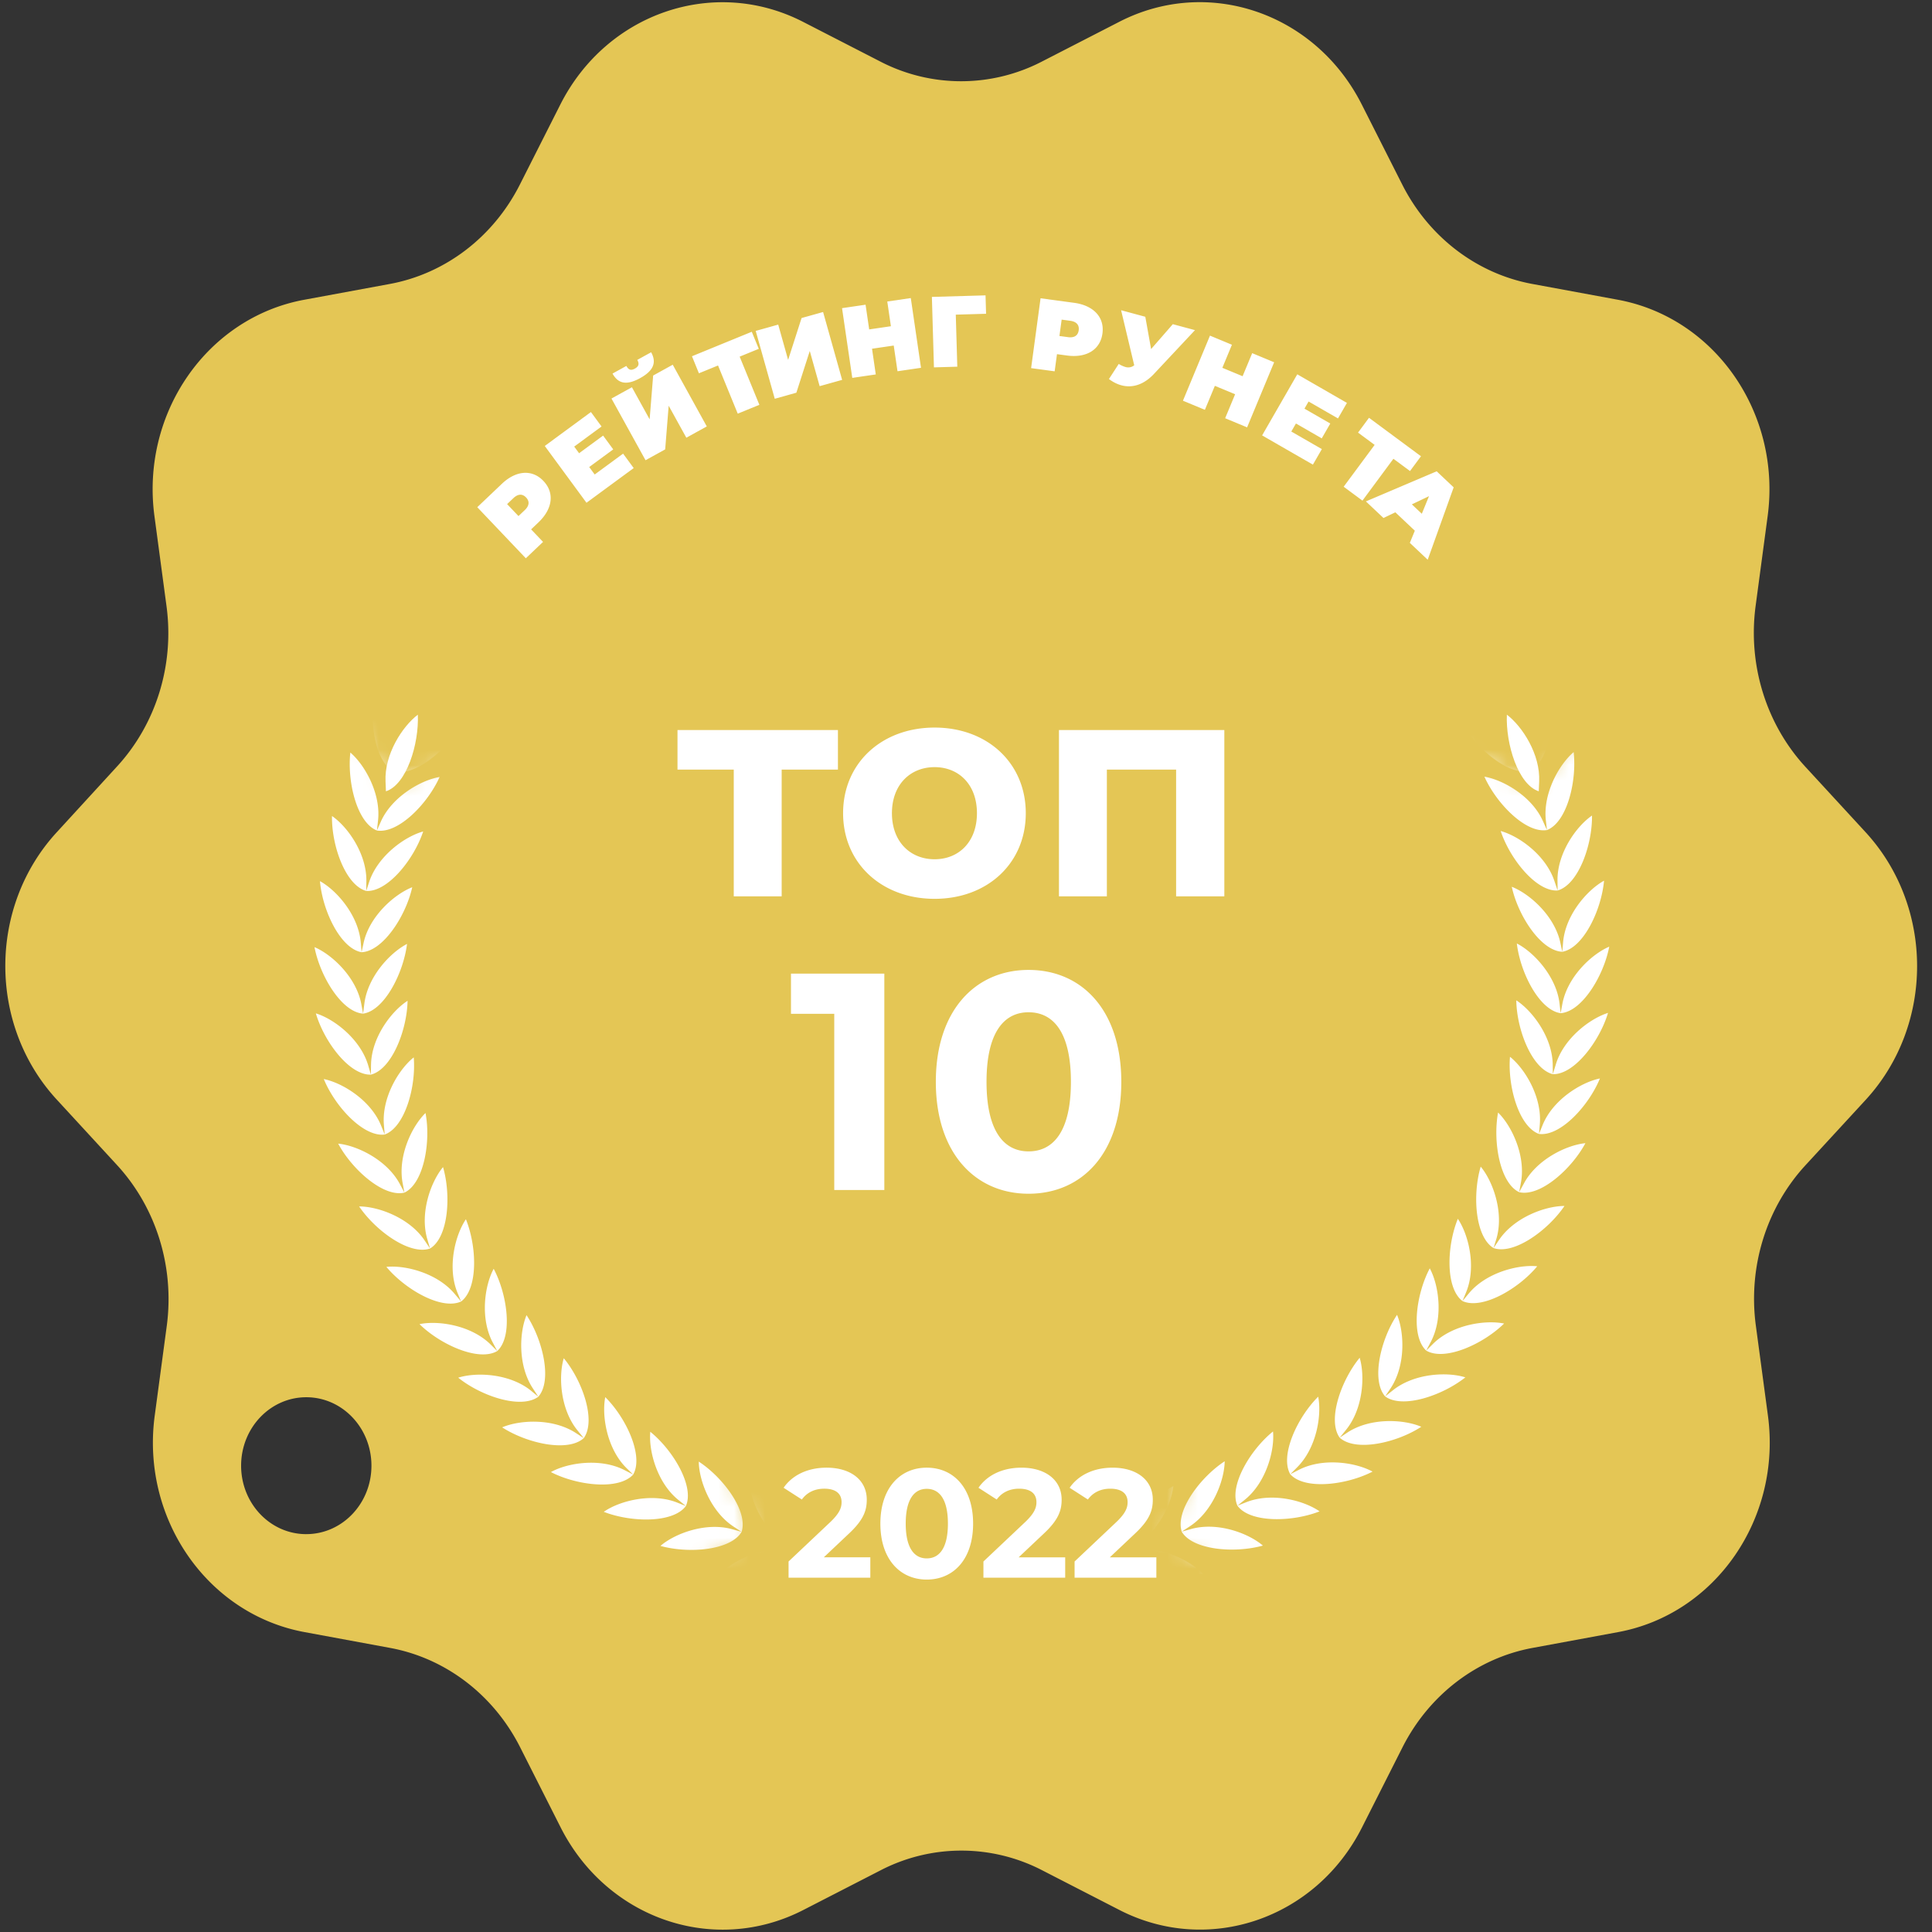 <svg xmlns="http://www.w3.org/2000/svg" width="125" height="125" fill="none"><rect width="100%" height="100%" fill="#333333" stroke="none"/><path fill="#E4C655" d="m120.699 53.839-3.888-4.223c-2.542-2.76-3.729-6.599-3.224-10.402l.779-5.813c.895-6.651-3.392-12.848-9.698-14.009l-5.51-1.017c-3.604-.661-6.713-3.036-8.431-6.429l-2.622-5.187C85.102.829 78.167-1.545 72.419 1.41l-5.022 2.58a11.366 11.366 0 0 1-10.425 0L51.95 1.41C46.202-1.536 39.258.83 36.255 6.76l-2.622 5.187c-1.718 3.393-4.827 5.768-8.432 6.429l-5.509 1.017C13.386 20.553 9.1 26.75 9.994 33.402l.779 5.812c.514 3.803-.673 7.643-3.224 10.402l-3.87 4.223c-4.447 4.83-4.447 12.49 0 17.312l3.888 4.224c2.542 2.758 3.729 6.598 3.224 10.401l-.78 5.813c-.894 6.652 3.393 12.848 9.699 14.009l5.509 1.018c3.605.66 6.714 3.035 8.432 6.428l2.622 5.188c3.002 5.928 9.938 8.303 15.695 5.348L56.99 121a11.363 11.363 0 0 1 10.425 0l5.021 2.58c5.749 2.946 12.693.58 15.686-5.348l2.622-5.188c1.719-3.393 4.827-5.768 8.432-6.428l5.509-1.018c6.307-1.161 10.593-7.357 9.699-14.01l-.78-5.812c-.513-3.803.674-7.642 3.224-10.401l3.889-4.224c4.428-4.821 4.428-12.482-.018-17.312ZM19.816 99.259c-2.33 0-4.216-1.983-4.216-4.43 0-2.445 1.887-4.428 4.216-4.428 2.33 0 4.216 1.983 4.216 4.429s-1.886 4.428-4.216 4.428Z"/><mask id="a" width="42" height="59" x="7" y="45" maskUnits="userSpaceOnUse" style="mask-type:luminance"><path fill="#fff" d="m40.48 103.134 8.423-3.57-2.666-7.144-3.1-33-14.11-10.09-3.817 1.456-2.985-5.196L7.699 70.536l32.78 32.598Z"/></mask><g mask="url(#a)"><path fill="#fff" fill-rule="evenodd" d="M78.362 26.831c-.673 1.224-3.383 1.518-5.226 1.072.921-.84 2.905-1.643 4.606-1.223l.62.151-.54-.33c-1.497-.91-2.32-2.884-2.374-4.134 1.612.991 3.304 3.125 2.914 4.464Zm-16.138 73.965a1.043 1.043 0 1 1 0 2.089 1.044 1.044 0 0 1-1.045-1.045 1.055 1.055 0 0 1 1.045-1.044Zm13.817-75.045-.478-.41c-1.32-1.152-3.454-1.349-4.659-1.018 1.435 1.232 3.977 2.205 5.137 1.428Zm-27.483.009c1.16.777 3.702-.196 5.128-1.438-1.205-.32-3.33-.124-4.659 1.027l-.47.411Zm10.983 76.098c-.32 1.357-2.852 2.375-4.748 2.429.664-1.054 2.356-2.357 4.11-2.411l.638-.018c.026-1.393-2.18-3-4.004-3.518.38 1.188 1.71 2.866 3.401 3.34l.602.178Zm-3.942-.527c.16-1.383-1.869-3.205-3.631-3.901.265 1.223 1.408 3.018 3.046 3.669l.585.232-.629-.044c-1.753-.125-3.57 1-4.33 1.982 1.886.134 4.507-.616 4.96-1.938Zm-3.862-.919c-.584 1.268-3.268 1.75-5.137 1.428.86-.901 2.781-1.839 4.517-1.535l.62.107c.301-1.366-1.54-3.375-3.215-4.25.142 1.24 1.099 3.152 2.657 3.955l.558.295Zm-3.755-1.304c.434-1.33-1.187-3.509-2.772-4.544.017 1.25.78 3.24 2.25 4.205l.522.34-.611-.17c-1.692-.474-3.694.268-4.641 1.08 1.824.509 4.543.295 5.252-.91Zm-3.605-1.67c-.833 1.126-3.552 1.063-5.314.376 1.027-.715 3.1-1.241 4.73-.607l.584.232c.567-1.277-.833-3.616-2.303-4.804-.115 1.241.443 3.304 1.816 4.41l.487.394Zm-3.41-2.035c.69-1.214-.46-3.679-1.807-5.009-.239 1.223.115 3.33 1.355 4.571l.452.438-.558-.286c-1.559-.803-3.676-.482-4.765.125 1.674.866 4.384 1.197 5.323.16Zm-3.197-2.357c-1.037.937-3.694.33-5.28-.697 1.152-.49 3.278-.598 4.757.358l.523.339-.399-.491c-1.116-1.358-1.249-3.491-.895-4.679 1.205 1.456 2.108 4.027 1.294 5.17Zm-2.94-2.679c-1.126.83-3.712-.044-5.182-1.232 1.186-.375 3.321-.268 4.694.83l.487.402c.921-1.044.283-3.696-.762-5.277-.478 1.152-.558 3.286.417 4.75l.345.527Zm-2.658-2.955c-1.205.705-3.685-.42-5.03-1.741 1.221-.25 3.33.071 4.587 1.303l.443.438c1.027-.947.655-3.652-.23-5.322-.594 1.099-.886 3.215-.062 4.768l.292.554Zm-2.338-3.206c-1.267.58-3.623-.785-4.836-2.24 1.24-.126 3.312.41 4.428 1.758l.408.483-.24-.58c-.664-1.626-.15-3.706.55-4.742.708 1.75.806 4.473-.31 5.322Zm-2.01-3.428-.178-.607c-.496-1.688.221-3.697 1.018-4.661.532 1.822.355 4.545-.84 5.268l-.355-.527c-.975-1.455-2.985-2.196-4.234-2.196 1.063 1.571 3.268 3.178 4.588 2.723Zm-1.657-3.616c-1.355.321-3.393-1.5-4.287-3.17 1.24.125 3.162 1.063 3.986 2.607l.3.563c1.258-.598 1.72-3.286 1.365-5.152-.895.875-1.807 2.804-1.48 4.536l.116.616Zm-1.276-3.76-.053-.633c-.142-1.75.957-3.58 1.931-4.357.16 1.884-.567 4.518-1.878 4.99l-.239-.588c-.664-1.625-2.48-2.75-3.702-3 .717 1.759 2.56 3.768 3.941 3.589Zm-.894-3.874.009-.634c.026-1.759 1.31-3.464 2.364-4.143-.035 1.893-1.018 4.438-2.373 4.777l-.177-.607c-.496-1.679-2.188-2.991-3.384-3.357.532 1.821 2.161 4.009 3.56 3.964Zm-.505-3.947c-1.39-.098-2.79-2.437-3.144-4.303 1.151.491 2.701 1.955 3.029 3.679l.115.625c1.382-.197 2.613-2.634 2.843-4.51-1.107.572-2.56 2.143-2.763 3.885l-.08.625Zm-.098-3.973c-1.372-.24-2.533-2.705-2.692-4.598 1.09.598 2.489 2.214 2.64 3.964l.053.634c1.39-.062 2.87-2.357 3.277-4.205-1.16.455-2.764 1.875-3.145 3.59l-.133.615Zm.302-3.964c-1.347-.375-2.25-2.947-2.215-4.848 1.028.705 2.25 2.455 2.223 4.214l-.008.634c1.39.08 3.09-2.054 3.684-3.848-1.204.33-2.931 1.589-3.49 3.25l-.194.598Zm.69-3.91.257-.581c.718-1.598 2.569-2.67 3.8-2.884-.77 1.732-2.675 3.688-4.056 3.464l.07-.625c.204-1.74-.841-3.607-1.789-4.42-.212 1.884.425 4.536 1.719 5.045Zm1.09-3.822c-1.24-.643-1.612-3.34-1.205-5.197.86.902 1.719 2.857 1.338 4.572l-.133.625c1.346.357 3.437-1.393 4.384-3.036-1.249.09-3.197.964-4.065 2.491l-.32.545Zm1.47-3.697c-1.169-.759-1.266-3.482-.673-5.285.77.982 1.417 3.017.868 4.687l-.195.598c1.302.491 3.56-1.035 4.668-2.58-1.249-.036-3.277.643-4.296 2.063l-.372.517Zm1.834-3.535c1.248.625 3.649-.679 4.898-2.099-1.24-.17-3.322.304-4.482 1.625l-.416.474.256-.58c.71-1.608.275-3.697-.398-4.75-.77 1.74-.948 4.455.142 5.33Zm2.17-3.322c-.992-.982-.54-3.67.398-5.312.558 1.116.788 3.24-.088 4.768l-.31.544.46-.428c1.284-1.197 3.41-1.456 4.624-1.161-1.382 1.286-3.898 2.33-5.084 1.59Zm2.506-3.089.505-.384c1.4-1.053 3.543-1.098 4.72-.688-1.523 1.134-4.127 1.93-5.225 1.072l.363-.518c1.019-1.428 1.01-3.562.567-4.732-1.098 1.545-1.824 4.17-.93 5.25Zm2.8-2.83c-.78-1.161.203-3.706 1.452-5.125.319 1.205.115 3.33-1.037 4.651l-.416.474c1.01.964 3.685.437 5.305-.545-1.133-.527-3.259-.697-4.765.214l-.54.33Zm3.064-2.527c-.656-1.232.575-3.66 1.966-4.956.195 1.233-.221 3.33-1.506 4.527l-.46.429.566-.268c1.586-.759 3.685-.375 4.757.268-1.7.812-4.42 1.062-5.323 0Zm3.312-2.206.594-.214c1.656-.59 3.702 0 4.703.741-1.78.643-4.509.625-5.297-.527l.505-.383c1.4-1.063 2.02-3.108 1.949-4.349-1.515 1.143-2.985 3.438-2.454 4.732Zm3.508-1.857c-.399-1.339 1.302-3.473 2.914-4.464-.053 1.25-.877 3.214-2.383 4.134l-.531.33.61-.151c1.701-.42 3.685.375 4.606 1.214-1.833.455-4.543.152-5.216-1.063Zm18.76 75.009c.318 1.357 2.851 2.375 4.738 2.429-.665-1.054-2.356-2.357-4.11-2.411l-.629-.018c-.018-1.393 2.188-3 4.004-3.518-.39 1.188-1.71 2.866-3.402 3.349l-.602.169Zm3.94-.535c-.159-1.384 1.87-3.206 3.632-3.902-.266 1.223-1.417 3.018-3.047 3.669l-.584.233.628-.045c1.754-.125 3.57 1 4.332 1.982-1.887.143-4.509-.616-4.96-1.937Zm3.862-.92.558-.295c1.56-.803 2.524-2.714 2.657-3.955-1.674.875-3.516 2.893-3.215 4.25l.62-.107c1.727-.304 3.65.634 4.508 1.535-1.86.322-4.543-.16-5.128-1.428Zm3.756-1.304c-.434-1.33 1.195-3.517 2.78-4.553-.017 1.25-.779 3.24-2.249 4.205l-.531.348.61-.17c1.692-.472 3.694.26 4.642 1.072-1.825.509-4.544.295-5.252-.902Zm3.605-1.678c.823 1.125 3.551 1.062 5.314.366-1.028-.715-3.091-1.241-4.73-.598l-.585.232c-.566-1.277.833-3.616 2.303-4.804.116 1.241-.451 3.304-1.815 4.41l-.487.394Zm3.418-2.036c-.69-1.214.46-3.678 1.807-5.018.24 1.223-.115 3.33-1.364 4.572l-.443.446.558-.286c1.56-.803 3.676-.482 4.766.116-1.683.867-4.385 1.206-5.324.17Zm3.198-2.366c1.036.938 3.693.33 5.279-.705-1.143-.491-3.278-.599-4.757.357l-.522.348.398-.491c1.116-1.357 1.25-3.491.895-4.679-1.205 1.465-2.108 4.036-1.293 5.17Zm2.94-2.67.355-.526c.974-1.465.894-3.599.416-4.75-1.054 1.571-1.692 4.223-.77 5.276l.495-.392c1.373-1.099 3.499-1.215 4.695-.84-1.488 1.179-4.066 2.054-5.19 1.232Zm2.657-2.964c1.205.705 3.685-.42 5.04-1.75-1.222-.25-3.339.072-4.588 1.304l-.451.446c-1.02-.946-.656-3.652.23-5.321.593 1.098.885 3.214.062 4.768l-.293.553Zm2.348-3.205c1.266.58 3.622-.786 4.836-2.25-1.24-.125-3.313.41-4.429 1.759l-.407.49.239-.58c.664-1.625.16-3.705-.54-4.74-.718 1.75-.815 4.481.3 5.32Zm2.01-3.429c1.32.456 3.525-1.152 4.588-2.723-1.249 0-3.25.741-4.233 2.196l-.355.527c-1.195-.723-1.373-3.446-.832-5.268.797.956 1.514 2.974 1.018 4.661l-.186.607Zm1.656-3.616c1.356.322 3.393-1.5 4.287-3.17-1.24.125-3.162 1.063-3.985 2.617l-.302.553c-1.257-.598-1.709-3.286-1.364-5.152.895.875 1.799 2.804 1.48 4.527l-.116.625Zm1.285-3.768c1.382.179 3.224-1.83 3.941-3.59-1.222.25-3.038 1.376-3.702 3l-.24.59c-1.31-.473-2.036-3.098-1.877-4.99.974.776 2.073 2.606 1.93 4.356l-.052.634Zm.894-3.866c1.4.036 3.03-2.152 3.57-3.964-1.196.375-2.888 1.678-3.384 3.357l-.186.607c-1.355-.34-2.338-2.884-2.364-4.777 1.045.679 2.329 2.384 2.356 4.143l.008.634Zm.505-3.946c1.391-.099 2.79-2.438 3.145-4.304-1.152.491-2.702 1.956-3.03 3.688l-.115.616c-1.382-.197-2.613-2.625-2.834-4.51 1.107.563 2.56 2.144 2.763 3.885l.071.625Zm.107-3.974-.133-.616c-.381-1.714-1.975-3.134-3.136-3.589.399 1.848 1.87 4.143 3.269 4.206l.053-.626c.15-1.75 1.55-3.366 2.648-3.973-.168 1.884-1.329 4.357-2.701 4.599Zm-.302-3.964c1.347-.384 2.25-2.955 2.224-4.848-1.028.705-2.259 2.455-2.232 4.214l.008.634c-1.39.08-3.09-2.053-3.684-3.848 1.204.33 2.932 1.58 3.481 3.25l.203.598Zm-.69-3.91c1.302-.51 1.939-3.161 1.727-5.045-.948.812-1.993 2.67-1.798 4.42l.071.624c-1.382.224-3.278-1.732-4.048-3.455 1.23.214 3.082 1.277 3.79 2.884l.258.572Zm-1.081-3.83c1.24-.644 1.612-3.34 1.205-5.197-.868.901-1.719 2.866-1.347 4.58l.142.616c-1.346.357-3.437-1.393-4.376-3.036 1.25.08 3.19.965 4.066 2.482l.31.554Zm-1.462-3.688-.363-.518c-1.018-1.429-3.047-2.107-4.295-2.063 1.098 1.536 3.348 3.072 4.658 2.58l-.194-.598c-.55-1.67.106-3.705.876-4.687.585 1.794.488 4.518-.681 5.286Zm-1.833-3.536c-1.249.625-3.65-.67-4.898-2.09 1.24-.169 3.322.304 4.482 1.617l.416.473-.257-.58c-.708-1.608-.266-3.697.399-4.75.77 1.74.947 4.455-.142 5.33Zm-2.17-3.322c.992-.982.54-3.67-.399-5.312-.558 1.116-.788 3.241.08 4.768l.32.544-.462-.428c-1.284-1.188-3.41-1.447-4.623-1.16 1.382 1.285 3.897 2.33 5.084 1.588Zm-2.507-3.089-.504-.384c-1.4-1.053-3.534-1.098-4.721-.687 1.523 1.143 4.127 1.928 5.225 1.071l-.363-.518c-1.018-1.428-1-3.562-.558-4.732 1.099 1.545 1.816 4.17.922 5.25Zm-2.79-2.821c.78-1.161-.203-3.706-1.452-5.125-.319 1.205-.124 3.33 1.036 4.651l.416.474c-1.01.964-3.684.446-5.296-.536 1.134-.527 3.26-.696 4.765.205l.531.33Zm-3.073-2.527c.656-1.232-.576-3.66-1.957-4.955-.195 1.232.212 3.33 1.497 4.526l.46.429-.567-.268c-1.585-.75-3.684-.366-4.756.268 1.71.813 4.42 1.063 5.323 0Zm-3.304-2.205c.532-1.295-.939-3.59-2.444-4.733-.071 1.25.549 3.286 1.948 4.349l.496.384c-.797 1.151-3.516 1.17-5.305.535 1-.74 3.056-1.339 4.712-.75l.593.215Z" clip-rule="evenodd"/></g><mask id="b" width="34" height="65" x="75" y="39" maskUnits="userSpaceOnUse" style="mask-type:luminance"><path fill="#fff" d="m76.37 54.508 17.758-6.018 5.155 2.295 9.459-11.107-1.807 24.16-7.094 25.01-18.157 14.285-6.21-3.571 2.667-8.036-1.772-37.018Z"/></mask><g mask="url(#b)"><path fill="#fff" fill-rule="evenodd" d="M78.362 26.83c-.673 1.223-3.383 1.517-5.226 1.07.921-.838 2.905-1.642 4.606-1.222l.62.151-.54-.33c-1.497-.91-2.32-2.884-2.374-4.134 1.612.991 3.304 3.125 2.914 4.465Zm-16.138 73.964a1.043 1.043 0 1 1 0 2.089 1.044 1.044 0 0 1-1.045-1.045 1.055 1.055 0 0 1 1.045-1.044Zm13.817-75.045-.478-.41c-1.32-1.152-3.454-1.349-4.659-1.018 1.435 1.232 3.977 2.205 5.137 1.428Zm-27.483.01c1.16.776 3.702-.197 5.128-1.438-1.205-.322-3.33-.125-4.659 1.026l-.47.411Zm10.983 76.097c-.32 1.357-2.852 2.375-4.748 2.429.664-1.054 2.356-2.357 4.11-2.411l.638-.018c.026-1.393-2.18-3-4.004-3.518.38 1.188 1.71 2.867 3.401 3.34l.602.178Zm-3.942-.526c.16-1.384-1.869-3.206-3.631-3.902.265 1.223 1.408 3.018 3.046 3.669l.585.233-.629-.045c-1.753-.125-3.57 1-4.33 1.982 1.886.134 4.507-.616 4.96-1.937Zm-3.862-.92c-.584 1.268-3.268 1.75-5.137 1.428.86-.901 2.781-1.839 4.517-1.535l.62.107c.301-1.366-1.54-3.375-3.215-4.25.142 1.24 1.099 3.152 2.657 3.955l.558.295Zm-3.755-1.304c.434-1.33-1.187-3.509-2.772-4.544.017 1.25.78 3.24 2.25 4.205l.522.34-.611-.17c-1.692-.474-3.694.267-4.641 1.08 1.824.509 4.543.295 5.252-.91Zm-3.605-1.67c-.833 1.126-3.552 1.063-5.314.376 1.027-.715 3.1-1.241 4.73-.608l.584.233c.567-1.277-.833-3.616-2.303-4.804-.115 1.241.443 3.304 1.816 4.41l.487.394Zm-3.41-2.035c.69-1.214-.46-3.679-1.807-5.009-.239 1.223.115 3.33 1.355 4.571l.452.438-.558-.286c-1.559-.803-3.676-.482-4.765.125 1.674.866 4.384 1.197 5.323.16Zm-3.197-2.357c-1.037.937-3.694.33-5.28-.697 1.152-.49 3.278-.598 4.757.358l.523.339-.399-.491c-1.116-1.357-1.249-3.491-.895-4.679 1.205 1.456 2.108 4.027 1.294 5.17Zm-2.94-2.679c-1.126.83-3.712-.044-5.182-1.232 1.186-.375 3.321-.268 4.694.83l.487.402c.921-1.044.283-3.696-.762-5.277-.478 1.152-.558 3.286.417 4.75l.345.527Zm-2.658-2.955c-1.205.705-3.685-.42-5.03-1.741 1.221-.25 3.33.071 4.587 1.303l.443.438c1.027-.947.655-3.652-.23-5.322-.594 1.099-.886 3.215-.062 4.768l.292.554Zm-2.338-3.206c-1.267.58-3.623-.785-4.836-2.24 1.24-.126 3.312.41 4.428 1.758l.408.483-.24-.58c-.664-1.626-.15-3.706.55-4.742.708 1.75.806 4.473-.31 5.322Zm-2.01-3.428-.178-.607c-.496-1.688.221-3.697 1.018-4.66.532 1.82.355 4.544-.84 5.267l-.355-.527c-.975-1.455-2.985-2.196-4.234-2.196 1.063 1.571 3.268 3.178 4.588 2.723Zm-1.657-3.616c-1.355.321-3.393-1.5-4.287-3.17 1.24.125 3.162 1.063 3.986 2.607l.3.563c1.258-.598 1.72-3.286 1.365-5.152-.895.875-1.807 2.804-1.48 4.536l.116.616ZM24.89 73.4l-.053-.633c-.142-1.75.957-3.58 1.931-4.357.16 1.884-.567 4.518-1.878 4.99l-.239-.588c-.664-1.625-2.48-2.75-3.702-3 .717 1.759 2.56 3.767 3.941 3.589Zm-.894-3.874.009-.634c.026-1.759 1.31-3.464 2.364-4.143-.035 1.893-1.018 4.438-2.373 4.777l-.177-.607c-.496-1.679-2.188-2.991-3.384-3.357.532 1.821 2.161 4.009 3.56 3.964Zm-.505-3.947c-1.39-.098-2.79-2.437-3.144-4.303 1.151.491 2.701 1.955 3.029 3.678l.115.626c1.382-.197 2.613-2.634 2.843-4.51-1.107.572-2.56 2.143-2.763 3.884l-.08.626Zm-.098-3.973c-1.372-.24-2.533-2.705-2.692-4.598 1.09.598 2.489 2.214 2.64 3.964l.053.634c1.39-.062 2.87-2.357 3.277-4.205-1.16.455-2.764 1.875-3.145 3.59l-.133.615Zm.302-3.964c-1.347-.375-2.25-2.946-2.215-4.848 1.028.705 2.25 2.455 2.223 4.214l-.008.634c1.39.08 3.09-2.054 3.684-3.848-1.204.33-2.931 1.59-3.49 3.25l-.194.598Zm.69-3.91.257-.581c.718-1.598 2.569-2.67 3.8-2.884-.77 1.732-2.675 3.688-4.056 3.464l.07-.625c.204-1.74-.841-3.607-1.789-4.42-.212 1.885.425 4.536 1.719 5.045Zm1.09-3.822c-1.24-.643-1.612-3.34-1.205-5.196.86.901 1.719 2.857 1.338 4.57l-.133.626c1.346.357 3.437-1.393 4.384-3.036-1.249.09-3.197.964-4.065 2.491l-.32.545Zm1.47-3.697c-1.169-.758-1.266-3.482-.673-5.285.77.982 1.417 3.018.868 4.687l-.195.598c1.302.492 3.56-1.035 4.668-2.58-1.249-.036-3.277.643-4.296 2.063l-.372.517Zm1.834-3.535c1.248.625 3.649-.679 4.898-2.098-1.24-.17-3.322.303-4.482 1.625l-.416.473.256-.58c.71-1.608.275-3.697-.398-4.75-.77 1.74-.948 4.455.142 5.33Zm2.17-3.322c-.992-.982-.54-3.67.398-5.312.558 1.116.788 3.24-.088 4.768l-.31.544.46-.428c1.284-1.197 3.41-1.456 4.624-1.161-1.382 1.286-3.898 2.33-5.084 1.59Zm2.506-3.089.505-.384c1.4-1.053 3.543-1.098 4.72-.687-1.523 1.134-4.127 1.928-5.225 1.071l.363-.518c1.019-1.428 1.01-3.562.567-4.732-1.098 1.545-1.824 4.17-.93 5.25Zm2.8-2.83c-.78-1.161.203-3.706 1.452-5.125.319 1.205.115 3.33-1.037 4.651l-.416.474c1.01.964 3.685.437 5.305-.545-1.133-.527-3.259-.696-4.765.214l-.54.33Zm3.064-2.527c-.656-1.232.575-3.66 1.966-4.956.195 1.233-.221 3.33-1.506 4.527l-.46.429.566-.268c1.586-.759 3.685-.375 4.757.268-1.7.812-4.42 1.062-5.323 0Zm3.312-2.206.594-.214c1.656-.59 3.702 0 4.703.741-1.78.643-4.509.625-5.297-.527l.505-.383c1.4-1.063 2.02-3.108 1.949-4.349-1.515 1.143-2.985 3.438-2.454 4.732Zm3.508-1.857c-.399-1.339 1.302-3.473 2.914-4.464-.053 1.25-.877 3.214-2.383 4.134l-.531.33.61-.151c1.701-.42 3.685.375 4.606 1.214-1.833.455-4.543.152-5.216-1.063Zm18.76 75.009c.318 1.357 2.851 2.375 4.738 2.429-.665-1.054-2.356-2.357-4.11-2.411l-.629-.018c-.018-1.393 2.188-3 4.004-3.518-.39 1.188-1.71 2.867-3.402 3.349l-.602.169Zm3.94-.535c-.159-1.384 1.87-3.206 3.632-3.902-.266 1.223-1.417 3.018-3.047 3.669l-.584.233.628-.045c1.754-.125 3.57 1 4.332 1.982-1.887.143-4.509-.616-4.96-1.937Zm3.862-.92.558-.295c1.56-.803 2.524-2.714 2.657-3.955-1.674.875-3.516 2.893-3.215 4.25l.62-.107c1.727-.304 3.65.634 4.508 1.536-1.86.321-4.543-.161-5.128-1.429Zm3.756-1.304c-.434-1.33 1.195-3.517 2.78-4.553-.017 1.25-.779 3.24-2.249 4.205l-.531.348.61-.17c1.692-.473 3.694.26 4.642 1.072-1.825.509-4.544.295-5.252-.902Zm3.605-1.678c.823 1.125 3.551 1.062 5.314.366-1.028-.714-3.091-1.241-4.73-.598l-.585.232c-.566-1.277.833-3.616 2.303-4.804.116 1.241-.451 3.304-1.815 4.41l-.487.394Zm3.418-2.036c-.69-1.214.46-3.678 1.807-5.018.24 1.223-.115 3.33-1.364 4.572l-.443.446.558-.286c1.56-.803 3.676-.482 4.766.116-1.683.867-4.385 1.206-5.324.17Zm3.198-2.366c1.036.938 3.693.33 5.279-.705-1.143-.491-3.278-.599-4.757.357l-.522.348.398-.491c1.116-1.357 1.25-3.491.895-4.679-1.205 1.465-2.108 4.036-1.293 5.17Zm2.94-2.67.355-.526c.974-1.465.894-3.599.416-4.75-1.054 1.571-1.692 4.223-.77 5.276l.495-.392c1.373-1.099 3.499-1.215 4.695-.84-1.488 1.179-4.066 2.054-5.19 1.232Zm2.657-2.964c1.205.706 3.685-.42 5.04-1.75-1.222-.25-3.339.072-4.588 1.304l-.451.446c-1.02-.946-.656-3.652.23-5.321.593 1.098.885 3.214.062 4.767l-.293.554Zm2.348-3.205c1.266.58 3.622-.786 4.836-2.25-1.24-.125-3.313.41-4.429 1.759l-.407.49.239-.58c.664-1.625.16-3.705-.54-4.74-.718 1.75-.815 4.481.3 5.32Zm2.01-3.429c1.32.456 3.525-1.152 4.588-2.723-1.249 0-3.25.741-4.233 2.196l-.355.527c-1.195-.723-1.373-3.446-.832-5.268.797.956 1.514 2.974 1.018 4.661l-.186.607Zm1.656-3.616c1.356.322 3.393-1.5 4.287-3.17-1.24.125-3.162 1.063-3.985 2.617l-.302.553c-1.257-.598-1.709-3.286-1.364-5.152.895.875 1.799 2.804 1.48 4.527l-.116.625Zm1.285-3.768c1.382.179 3.224-1.83 3.941-3.589-1.222.25-3.038 1.375-3.702 3l-.24.59c-1.31-.474-2.036-3.099-1.877-4.992.974.777 2.073 2.607 1.93 4.357l-.052.634Zm.894-3.866c1.4.036 3.03-2.152 3.57-3.964-1.196.375-2.888 1.678-3.384 3.357l-.186.607c-1.355-.34-2.338-2.884-2.364-4.777 1.045.679 2.329 2.384 2.356 4.143l.008.634Zm.505-3.946c1.391-.099 2.79-2.438 3.145-4.304-1.152.491-2.702 1.956-3.03 3.688l-.115.616c-1.382-.197-2.613-2.625-2.834-4.51 1.107.563 2.56 2.144 2.763 3.885l.071.625Zm.107-3.973-.133-.617c-.381-1.714-1.975-3.133-3.136-3.589.399 1.848 1.87 4.143 3.269 4.206l.053-.625c.15-1.75 1.55-3.367 2.648-3.974-.168 1.884-1.329 4.358-2.701 4.599Zm-.302-3.965c1.347-.384 2.25-2.955 2.224-4.848-1.028.705-2.259 2.455-2.232 4.214l.008.634c-1.39.08-3.09-2.053-3.684-3.848 1.204.33 2.932 1.58 3.481 3.25l.203.598Zm-.69-3.91c1.302-.51 1.939-3.161 1.727-5.045-.948.812-1.993 2.67-1.798 4.42l.071.625c-1.382.223-3.278-1.733-4.048-3.456 1.23.214 3.082 1.277 3.79 2.884l.258.572Zm-1.081-3.83c1.24-.644 1.612-3.34 1.205-5.197-.868.902-1.719 2.866-1.347 4.58l.142.616c-1.346.357-3.437-1.393-4.376-3.036 1.25.08 3.19.965 4.066 2.483l.31.553Zm-1.462-3.688-.363-.518c-1.018-1.429-3.047-2.107-4.295-2.063 1.098 1.536 3.348 3.072 4.658 2.58l-.194-.598c-.55-1.67.106-3.705.876-4.687.585 1.795.488 4.518-.681 5.286Zm-1.833-3.536c-1.249.625-3.65-.67-4.898-2.09 1.24-.169 3.322.304 4.482 1.617l.416.473-.257-.58c-.708-1.608-.266-3.697.399-4.75.77 1.74.947 4.455-.142 5.33Zm-2.17-3.322c.992-.982.54-3.67-.399-5.312-.558 1.116-.788 3.241.08 4.768l.32.545-.462-.43c-1.284-1.187-3.41-1.445-4.623-1.16 1.382 1.286 3.897 2.33 5.084 1.59Zm-2.507-3.089-.504-.384c-1.4-1.053-3.534-1.098-4.721-.687 1.523 1.143 4.127 1.928 5.225 1.071l-.363-.518c-1.018-1.428-1-3.562-.558-4.732 1.099 1.545 1.816 4.17.922 5.25Zm-2.79-2.821c.78-1.16-.203-3.706-1.452-5.125-.319 1.205-.124 3.33 1.036 4.652l.416.473c-1.01.964-3.684.446-5.296-.536 1.134-.527 3.26-.696 4.765.206l.531.33Zm-3.073-2.527c.656-1.232-.576-3.66-1.957-4.955-.195 1.232.212 3.33 1.497 4.526l.46.429-.567-.268c-1.585-.75-3.684-.366-4.756.268 1.71.813 4.42 1.063 5.323 0Zm-3.304-2.205c.532-1.295-.939-3.59-2.444-4.733-.071 1.25.549 3.286 1.948 4.349l.496.384c-.797 1.151-3.516 1.17-5.305.535 1-.74 3.056-1.339 4.712-.75l.593.215Z" clip-rule="evenodd"/></g><path fill="#fff" fill-rule="evenodd" d="m99.557 51.196.027-.634c.08-1.76-1.09-3.563-2.09-4.322-.08 1.91.735 4.527 2.063 4.956ZM24.97 51.196l-.026-.634c-.08-1.76 1.09-3.563 2.09-4.322.08 1.91-.735 4.527-2.063 4.956Z" clip-rule="evenodd"/><path fill="#fff" d="M54.214 47.234h-10.38v2.56h3.64v8.2h3.1v-8.2h3.64v-2.56Zm6.254 10.92c3.42 0 5.9-2.3 5.9-5.54s-2.48-5.54-5.9-5.54c-3.42 0-5.92 2.3-5.92 5.54s2.5 5.54 5.92 5.54Zm0-2.56c-1.56 0-2.76-1.12-2.76-2.98 0-1.86 1.2-2.98 2.76-2.98 1.56 0 2.74 1.12 2.74 2.98 0 1.86-1.18 2.98-2.74 2.98Zm8.046-8.36v10.76h3.1v-8.2h4.48v8.2h3.12v-10.76h-10.7Zm-17.338 15.76v2.6h2.8v11.4h3.24v-14h-6.04Zm15.372 14.24c3.46 0 6-2.62 6-7.24s-2.54-7.24-6-7.24c-3.44 0-6 2.62-6 7.24s2.56 7.24 6 7.24Zm0-2.74c-1.6 0-2.72-1.32-2.72-4.5 0-3.18 1.12-4.5 2.72-4.5 1.62 0 2.74 1.32 2.74 4.5 0 3.18-1.12 4.5-2.74 4.5ZM32.47 31.304l-1.591 1.512 3.142 3.305 1.114-1.06-.772-.811.477-.454c.92-.875 1.048-1.913.32-2.678-.726-.765-1.77-.69-2.69.186Zm1.482 1.7-.406.386-.736-.774.406-.386c.307-.292.592-.284.821-.044.23.241.222.527-.085.818ZM38.477 30.7l-.355-.483 1.554-1.142-.655-.892-1.554 1.141-.316-.43 1.769-1.3-.687-.935-2.987 2.195 2.7 3.675L41 30.284l-.686-.934-1.838 1.35ZM41.415 24.465c.907-.5 1.063-1.04.713-1.674l-.895.494c.138.251.104.419-.158.564-.262.145-.41.078-.55-.173l-.895.494c.35.633.878.795 1.785.295Zm.35 5.312 1.272-.702.226-2.825 1.143 2.07 1.323-.73-2.203-3.993-1.267.7-.228 2.834-1.146-2.076-1.323.73 2.204 3.992ZM48.64 21.465l-3.87 1.584.45 1.103 1.237-.505 1.275 3.117 1.399-.572-1.275-3.117 1.236-.506-.452-1.104ZM50.127 25.8l1.398-.392.867-2.7.639 2.277 1.455-.408-1.232-4.39-1.393.39-.87 2.708-.641-2.283-1.456.408 1.233 4.39ZM57.407 19.508l.234 1.599-1.405.206-.234-1.599-1.522.224.662 4.511 1.521-.223-.243-1.663 1.404-.206.245 1.663 1.52-.223-.661-4.512-1.521.223ZM63.764 19.11l-3.471.1.133 4.559 1.511-.044-.098-3.367 1.96-.057-.035-1.192ZM69.5 19.593l-2.176-.294-.611 4.519 1.523.206.15-1.11.652.088c1.26.17 2.149-.38 2.29-1.426.142-1.045-.57-1.812-1.828-1.983Zm-.4 2.22-.555-.074.144-1.059.555.075c.42.057.592.284.548.613-.045.33-.272.503-.692.446ZM75.881 20.974l-1.405 1.611-.375-2.09-1.566-.423.849 3.562a.61.61 0 0 1-.57.11 1.793 1.793 0 0 1-.432-.198l-.634.976c.263.2.537.334.808.407.73.196 1.466-.057 2.099-.73l2.66-2.839-1.434-.386ZM81.016 22.85l-.62 1.491-1.31-.544.619-1.492-1.42-.59-1.749 4.211 1.42.59.645-1.552 1.311.544-.645 1.552 1.42.59 1.75-4.211-1.42-.59ZM83.547 27.92l.3-.52 1.67.962.553-.96-1.671-.961.266-.463 1.903 1.095.578-1.005-3.212-1.85-2.275 3.953 3.286 1.891.579-1.005-1.977-1.137ZM91.936 29.519l-3.362-2.488-.709.959 1.074.794-2.004 2.707 1.215.9 2.003-2.708 1.074.794.71-.958ZM91.216 35.124l1.156 1.091 1.68-4.684-1.099-1.038-4.58 1.948 1.138 1.073.768-.368 1.26 1.19-.323.788Zm.131-2.492 1.11-.53-.466 1.138-.644-.608ZM53.3 100.758l1.61-1.52c.98-.91 1.17-1.53 1.17-2.21 0-1.27-1.04-2.07-2.6-2.07-1.26 0-2.24.51-2.78 1.3l1.18.76c.34-.47.85-.7 1.45-.7.74 0 1.12.32 1.12.87 0 .34-.11.7-.73 1.29l-2.7 2.55v1.05h5.29v-1.32H53.3Zm6.66 1.44c1.73 0 3-1.31 3-3.62s-1.27-3.62-3-3.62c-1.72 0-3 1.31-3 3.62s1.28 3.62 3 3.62Zm0-1.37c-.8 0-1.36-.66-1.36-2.25 0-1.59.56-2.25 1.36-2.25.81 0 1.37.66 1.37 2.25 0 1.59-.56 2.25-1.37 2.25Zm5.948-.07 1.61-1.52c.98-.91 1.17-1.53 1.17-2.21 0-1.27-1.04-2.07-2.6-2.07-1.26 0-2.24.51-2.78 1.3l1.18.76c.34-.47.85-.7 1.45-.7.74 0 1.12.32 1.12.87 0 .34-.11.7-.73 1.29l-2.7 2.55v1.05h5.29v-1.32h-3.01Zm5.898 0 1.61-1.52c.98-.91 1.17-1.53 1.17-2.21 0-1.27-1.04-2.07-2.6-2.07-1.26 0-2.24.51-2.78 1.3l1.18.76c.34-.47.85-.7 1.45-.7.74 0 1.12.32 1.12.87 0 .34-.11.7-.73 1.29l-2.7 2.55v1.05h5.29v-1.32h-3.01Z"/></svg>